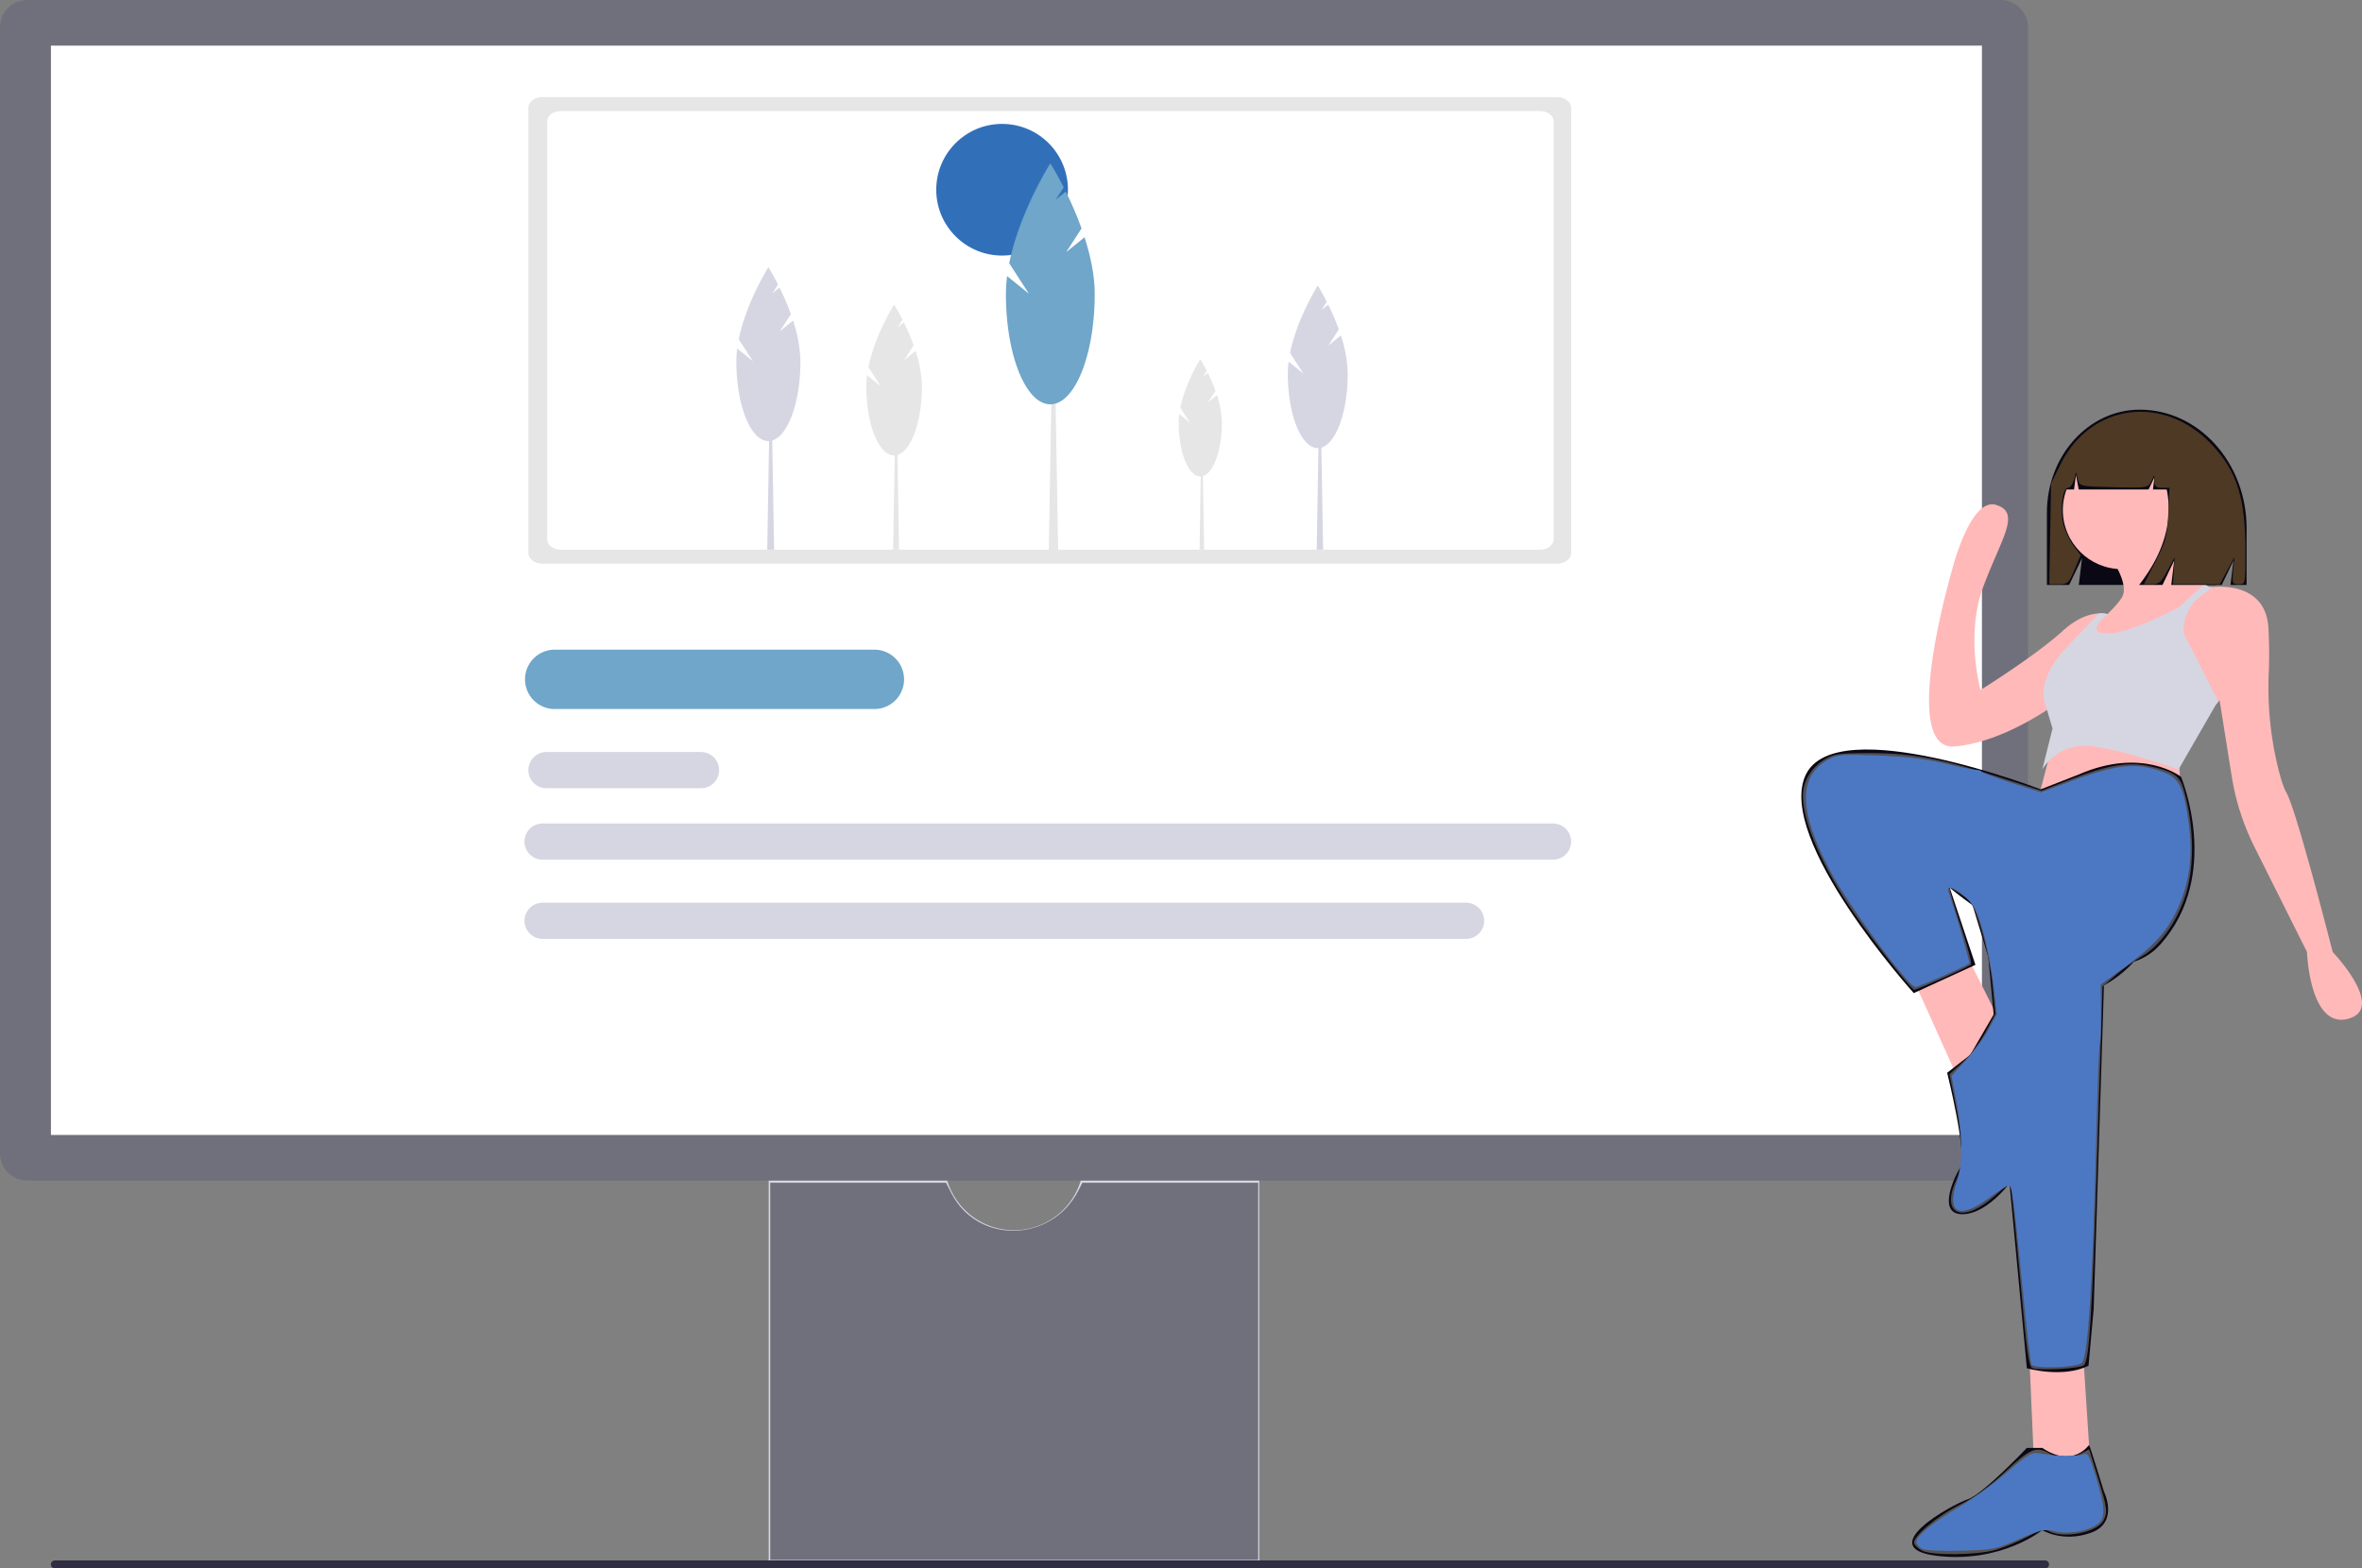 <svg xmlns:inkscape="http://www.inkscape.org/namespaces/inkscape" xmlns:sodipodi="http://sodipodi.sourceforge.net/DTD/sodipodi-0.dtd" xmlns="http://www.w3.org/2000/svg" xmlns:svg="http://www.w3.org/2000/svg" width="1014.392" height="673.75" viewBox="0 0 1014.392 673.75" role="img" id="svg1" sodipodi:docname="undraw_personal-website_kz7a.svg" inkscape:version="1.4 (86a8ad7, 2024-10-11)"><rect x="0" y="0" width="1014.392" height="673.75" fill="#808080" stroke="none"/><defs id="defs1"></defs><g id="Group_21" data-name="Group 21" transform="translate(-510 -218.568)"><path id="Path_333-363" data-name="Path 333" d="M15.18,488.905a1.709,1.709,0,0,0,1.714,1.714H871.6a1.714,1.714,0,1,0,0-3.429H16.894a1.709,1.709,0,0,0-1.714,1.714Z" transform="translate(516.689 401.698)" fill="#2f2e43"></path><path id="Path_334-364" data-name="Path 334" d="M364.1,370.945a29.915,29.915,0,0,1-59.21,0H229.146V538.419H439.84V370.945H364.1Z" transform="translate(610.981 350.471)" fill="#d6d6e3"></path><path id="Path_335-365" data-name="Path 335" d="M859.2,529.047H11.746A11.759,11.759,0,0,1,0,517.3V33.657A11.759,11.759,0,0,1,11.746,21.911H859.2A11.76,11.76,0,0,1,870.95,33.657V517.3A11.76,11.76,0,0,1,859.2,529.047Z" transform="translate(510 196.656)" fill="#2f2e41" style="fill:#70707c;fill-opacity:1"></path><rect id="Rectangle_123" data-name="Rectangle 123" width="829.301" height="467.937" transform="translate(531.869 238.167)" fill="#fff"></rect><path id="Path_338-366" data-name="Path 338" d="M253.678,172.684H115.943a12.752,12.752,0,0,1,0-25.5H253.678a12.752,12.752,0,0,1,0,25.5Z" transform="translate(632.061 350.458)" fill="#6FA6C9"></path><path id="Path_339-367" data-name="Path 339" d="M178.5,193.251H112.117a7.773,7.773,0,1,1,0-15.546H178.5a7.773,7.773,0,1,1,0,15.546Z" transform="translate(632.568 363.909)" fill="#d6d6e3"></path><path id="Path_340-368" data-name="Path 340" d="M544.913,214.561H110.965a7.773,7.773,0,0,1,0-15.546H544.913a7.773,7.773,0,0,1,0,15.546Z" transform="translate(632.061 373.3)" fill="#d6d6e3"></path><path id="Path_341-369" data-name="Path 341" d="M507.576,228.959H110.965a7.773,7.773,0,0,1,0-15.546H507.576a7.773,7.773,0,1,1,0,15.546Z" transform="translate(632.061 392.921)" fill="#d6d6e3"></path><path id="Path_342-370" data-name="Path 342" d="M441.8,222.34H6.04c-3.33,0-6.04-2.083-6.04-4.642V26.554c0-2.56,2.709-4.642,6.04-4.642H441.8c3.33,0,6.04,2.083,6.04,4.642V217.7c0,2.56-2.71,4.642-6.04,4.642Z" transform="translate(736.912 238.363)" fill="#e6e6e6"></path><path id="Path_343-371" data-name="Path 343" d="M426.387,210.342H5.829c-3.214,0-5.829-1.958-5.829-4.364V26.276c0-2.406,2.615-4.364,5.829-4.364H426.387c3.214,0,5.829,1.958,5.829,4.364v179.7c0,2.406-2.615,4.364-5.829,4.364Z" transform="translate(745 244.362)" fill="#fff"></path><g id="Group_13" data-name="Group 13" transform="translate(1283.608 394.547)"><path id="Path_99-372" data-name="Path 99" d="M862.083,321.608h0c-22.022,0-39.874,19.812-39.874,44.251v31.05h9.55l5.529-11.5-1.382,11.5h61.381l5.026-10.458-1.256,10.458h6.911V372.53C907.968,344.407,887.425,321.608,862.083,321.608Z" transform="translate(-716.747 -321.608)" fill="#090814"></path><path id="Path_100-373" data-name="Path 100" d="M824.631,465.165l-6.623,25.387,61.812-2.208-1.1-20.972S832.358,455.231,824.631,465.165Z" transform="translate(-716.747 -321.609)" fill="#ffb9b9"></path><path id="Path_101-374" data-name="Path 101" d="M642.755,494.475l19.868,44.152,18.765-23.18-15.453-30.906Z" transform="translate(-594.475 -249.37)" fill="#ffb9b9"></path><path id="Path_102-375" data-name="Path 102" d="M692.426,656.733l2.207,50.774h24.284l-3.312-50.774Z" transform="translate(-594.475 -249.37)" fill="#ffb9b9"></path><path id="Path_103-376" data-name="Path 103" d="M786,520.355l11.038,36.425,16.557,176.607s15.453,4.415,26.491-1.1L842.292,708l4.415-139.078s20.972-11.038,18.764-26.491-7.727-36.425-7.727-36.425Z" transform="translate(-716.747 -321.609)" fill="#090814"></path><path id="Path_104-377" data-name="Path 104" d="M820.216,767.6h-6.623s-18.764,19.868-25.387,22.076-40.84,20.972-13.246,24.283,45.256-11.038,45.256-11.038,8.83,5.519,20.972,1.1,5.519-17.661,5.519-17.661-6.164-20.187-6.393-20.028S833.462,776.435,820.216,767.6Z" transform="translate(-716.747 -321.609)" fill="#090814"></path><ellipse id="Ellipse_23" data-name="Ellipse 23" cx="25.387" cy="25.387" rx="25.387" ry="25.387" transform="translate(112.3 17.724)" fill="#ffb9b9"></ellipse><path id="Path_105-378" data-name="Path 105" d="M891.962,397.834l-11.678,9.735-1.567,1.3-1.1,13.245H834.565s5.872-5.088,11.325-10.354c.11-.121.232-.254.364-.375.74-.717,1.4-1.38,2-1.976.32-.331.629-.64.905-.927.453-.475.894-.927,1.336-1.38a.038.038,0,0,0,.011-.022,43.066,43.066,0,0,0,3.179-3.731l.011-.011a12.781,12.781,0,0,0,.74-1.093c3.311-5.519-4.415-16.557-4.415-16.557L874.3,373.55c.85,11.965,10.972,19.957,15.5,22.959C891.124,397.381,891.962,397.834,891.962,397.834Z" transform="translate(-716.746 -321.608)" fill="#ffb9b9"></path><path id="Path_106-379" data-name="Path 106" d="M951.567,583.271c-16.557,4.415-17.661-28.7-17.661-28.7l-22.6-45.2a104.518,104.518,0,0,1-9.736-30.32l-5.2-32.657-1.578,1.887v.011l-2.837,1.413-17.241-27.595-4.835-7.727v-8.83l16.557-7.727h6.623s.143-.022.4-.044c3.046-.32,22.871-1.645,23.886,17.7.4,7.594.365,13.886.159,18.822a145.765,145.765,0,0,0,3.85,40.632c1.169,4.794,2.443,8.958,3.718,11.189,4.415,7.727,19.868,68.435,19.868,68.435S968.124,578.856,951.567,583.271Z" transform="translate(-716.747 -321.609)" fill="#ffb9b9"></path><path id="Path_107-380" data-name="Path 107" d="M850.018,409.975l-4.183,7.627-2.473,4.515-12.109,22.076s-3.433,2.8-9,6.424c-9.25,6.016-24.416,14.272-39.571,15.652-24.283,2.208-1.1-76.162-1.1-76.162s7.727-30.906,18.764-27.595,2.208,14.349-5.519,35.321-1.1,44.152-1.1,44.152,23.18-14.349,35.321-25.387c6.325-5.751,11.755-7.307,15.5-7.473h.011a14.054,14.054,0,0,1,3.7.287,8.351,8.351,0,0,1,1.766.563Z" transform="translate(-716.747 -321.608)" fill="#ffb9b9"></path><path id="Path_109-381" data-name="Path 109" d="M895.826,446.952,894.8,448.3l-16.082,27.9s-20.972-7.727-36.425-9.934a21.647,21.647,0,0,0-22.065,9.9l4.4-17.628-2.373-7.925c-.276-.927-.6-1.954-.938-3.113-3.311-11.038,8.83-23.18,8.83-23.18l14.393-15.2h.011a14.056,14.056,0,0,1,3.7.287c-.6.6-1.258,1.258-2,1.976-.133.121-.254.254-.364.375-4.228,4.316-2.031,5.519-.055,5.839a9.721,9.721,0,0,0,1.976.1c4.6.662,14.68-3.378,22.076-6.755,5.033-2.3,8.83-4.283,8.83-4.283l9.636-8.83,1.446-1.325c1.325.872,2.163,1.325,2.163,1.325h1.1s.143-.022.4-.044l-5.026,3.729a18.685,18.685,0,0,0-7.513,16.183h0Z" transform="translate(-716.746 -321.609)" fill="#d6d6e3"></path><path id="Path_110-382" data-name="Path 110" d="M835.669,478.41l-16.137,6.3s-87.619-33.9-100.865-6.3,46.359,93.822,46.359,93.822l26.491-12.142-11.038-33.114s64.02,54.086,90.511,24.283,8.83-71.942,8.83-71.942S863.264,466.269,835.669,478.41Z" transform="translate(-716.746 -321.609)" fill="#090814"></path><path id="Path_111-383" data-name="Path 111" d="M789.31,598.724l-9.934,7.727s8.83,35.321,5.519,40.84-9.934,20.972,2.208,19.868,25.387-19.868,26.491-26.491,8.83-26.491,8.83-26.491,13.246-30.906,3.311-32.01-25.757-1.843-25.757-1.843Z" transform="translate(-716.746 -321.609)" fill="#090814"></path><path id="Path_112-384" data-name="Path 112" d="M873.419,333.8a20.912,20.912,0,0,0-16.5-8.42h-.783c-15.094,0-27.329,13.658-27.329,30.506h5.057l.817-6.217,1.2,6.217h30l2.513-5.26-.628,5.26h5.9q4.13,20.513-11.87,41.025h10.052l5.026-10.519-1.257,10.519h19.162l3.77-24.195C898.544,354.6,888.016,339.231,873.419,333.8Z" transform="translate(-716.747 -321.608)" fill="#090814"></path></g><g id="Group_16" data-name="Group 16" transform="translate(101.705 63.582)"><path id="Path_609-385" data-name="Path 609" d="M210.741,444.522h-2.948l.984-57.585h.984Z" transform="translate(530.003 -53.4)" fill="#d6d6e3"></path><path id="Path_610-386" data-name="Path 610" d="M390.248,421.927l4.759-7.354a110.278,110.278,0,0,0-4.882-11.428l-3.077,2.486,2.436-3.765c-2.322-4.57-4.149-7.45-4.149-7.45s-9.542,15.038-12.732,30.962l6.107,9.437-6.759-5.46a44.615,44.615,0,0,0-.371,5.593c0,18.858,6.159,34.146,13.756,34.146s13.756-15.289,13.756-34.146a58.66,58.66,0,0,0-3.15-17.621Z" transform="translate(352.952 -124.645)" fill="#d6d6e3"></path></g><g id="Group_17" data-name="Group 17" transform="translate(221.585 71.47)"><path id="Path_611-387" data-name="Path 611" d="M327.509,440.778h-2.757l.92-53.841h.92Z" transform="translate(529.139 -57.545)" fill="#d6d6e3"></path><path id="Path_612-388" data-name="Path 612" d="M505.992,420.139l4.449-6.876a103.073,103.073,0,0,0-4.565-10.685L503,404.9l2.278-3.52c-2.171-4.273-3.879-6.966-3.879-6.966s-8.923,14.062-11.9,28.95l5.705,8.823-6.319-5.105a41.711,41.711,0,0,0-.347,5.23c0,17.632,5.759,31.926,12.862,31.926s12.862-14.3,12.862-31.926a54.846,54.846,0,0,0-2.945-16.475Z" transform="translate(352.952 -124.645)" fill="#d6d6e3"></path></g><circle id="Ellipse_94" data-name="Ellipse 94" cx="28.28" cy="28.28" r="28.28" transform="translate(912.081 271.792)" fill="#ff6584" style="fill:#3170b9;fill-opacity:1"></circle><g id="Group_15" data-name="Group 15" transform="translate(189.955 213.137)"><path id="Path_613-389" data-name="Path 613" d="M260.865,360.777H256.78l1.362-79.806H259.5Z" transform="translate(513.651 -116.982)" fill="#e6e6e6"></path><path id="Path_614-390" data-name="Path 614" d="M424.969,223.384l6.6-10.191a152.81,152.81,0,0,0-6.766-15.839l-4.264,3.444,3.377-5.219c-3.22-6.334-5.75-10.325-5.75-10.325s-13.226,20.842-17.645,42.91l8.461,13.079-9.369-7.567a61.82,61.82,0,0,0-.514,7.752c0,26.135,8.536,47.322,19.065,47.322s19.065-21.187,19.065-47.322c0-8.1-1.833-16.579-4.362-24.42Z" transform="translate(352.952 -109.64)" fill="#6FA6C9"></path></g><g id="Group_19" data-name="Group 19" transform="translate(157.525 79.66)"><path id="Path_609-2-391" data-name="Path 609" d="M210.351,436.892h-2.558l.854-49.955h.854Z" transform="translate(528.245 -61.849)" fill="#e6e6e6"></path><path id="Path_610-2-392" data-name="Path 610" d="M387.775,418.282l4.128-6.38a95.666,95.666,0,0,0-4.235-9.914L385,404.145l2.114-3.266c-2.015-3.965-3.6-6.463-3.6-6.463s-8.278,13.046-11.045,26.86l5.3,8.187-5.863-4.737a38.7,38.7,0,0,0-.322,4.852c0,16.36,5.343,29.621,11.934,29.621s11.934-13.264,11.934-29.621a50.888,50.888,0,0,0-2.732-15.286Z" transform="translate(352.952 -124.645)" fill="#e6e6e6"></path></g><g id="Group_20" data-name="Group 20" transform="translate(291.673 103.072)"><path id="Path_609-3-393" data-name="Path 609" d="M209.782,425.783h-1.989l.664-38.846h.664Z" transform="translate(525.687 -74.151)" fill="#e6e6e6"></path><path id="Path_610-3-394" data-name="Path 610" d="M384.173,412.974l3.21-4.961a74.4,74.4,0,0,0-3.293-7.709l-2.076,1.677,1.644-2.54c-1.567-3.083-2.8-5.026-2.8-5.026s-6.437,10.144-8.589,20.887l4.119,6.366-4.559-3.683a30.1,30.1,0,0,0-.25,3.773c0,12.721,4.155,23.034,9.28,23.034s9.28-10.314,9.28-23.034a39.571,39.571,0,0,0-2.125-11.887Z" transform="translate(352.952 -124.645)" fill="#e6e6e6"></path></g><path style="fill:#70707c;fill-opacity:1;stroke-width:1.218" d="M 330.783,589.074 V 508.054 h 37.744 37.744 l 2.35,4.569 c 11.26,21.893 42.878,21.277 54.429,-1.06 l 1.815,-3.509 h 37.738 37.738 v 81.021 81.021 H 435.562 330.783 Z" id="path1" transform="translate(510,218.568)"></path><path style="fill:#505058;fill-opacity:1;stroke-width:1.218" d="m 872.876,587.728 c -1.572,-0.472 -2.489,-7.081 -5.275,-37.991 -1.855,-20.581 -3.644,-38.392 -3.976,-39.582 -0.507,-1.816 -1.58,-1.285 -6.702,3.32 -13.795,12.403 -23.68,8.605 -16.84,-6.469 3.165,-6.975 3.1,-16.285 -0.229,-32.618 l -2.639,-12.948 5.574,-5.02 c 3.066,-2.761 7.496,-8.584 9.845,-12.939 l 4.271,-7.919 -1.172,-12.184 c -0.65,-6.757 -2.766,-17.394 -4.75,-23.883 -3.202,-10.472 -4.065,-12.038 -8.232,-14.925 -2.56,-1.774 -4.998,-3.226 -5.418,-3.226 -0.42,0 1.665,7.238 4.632,16.085 2.967,8.847 4.985,16.455 4.484,16.908 -1.208,1.091 -23.196,10.875 -24.366,10.842 -1.189,-0.034 -17.379,-20.625 -25.654,-32.628 -13.567,-19.679 -22.165,-39.281 -22.165,-50.534 0,-6.498 3.608,-12.434 9.751,-16.043 3.69,-2.168 6.297,-2.5 19.49,-2.481 17.687,0.025 31.13,2.604 56.924,10.922 l 16.323,5.264 12.014,-4.682 c 16.032,-6.248 24.956,-7.819 33.917,-5.972 9.665,1.992 13.206,4.098 14.698,8.742 4.78,14.874 5.349,33.498 1.413,46.197 -3.605,11.629 -11.09,22.279 -18.783,26.725 -3.435,1.986 -8.677,5.755 -11.65,8.377 l -5.404,4.767 -2.165,68.609 c -2.291,72.588 -3.466,91.628 -5.8,93.961 -1.425,1.425 -18.398,2.441 -22.117,1.324 z" id="path2" transform="translate(510,218.568)"></path><path style="fill:#585450;fill-opacity:1;stroke-width:1.218" d="m 825.531,666.117 c -1.622,-0.828 -3.188,-2.228 -3.48,-3.112 -0.891,-2.7 9.798,-11.75 19.598,-16.592 6.323,-3.124 12.542,-7.641 19.56,-14.207 10.791,-10.097 13.264,-11.109 19.053,-7.799 3.98,2.275 9.005,2.274 13.409,-0.004 l 3.541,-1.831 3.709,12.018 c 4.09,13.253 4.318,15.033 2.392,18.632 -2.685,5.018 -17.121,7.864 -23.25,4.584 -2.006,-1.074 -3.781,-0.634 -9.362,2.321 -3.788,2.005 -9.865,4.52 -13.504,5.589 -7.959,2.338 -27.388,2.585 -31.664,0.403 z" id="path3" transform="translate(510,218.568)"></path><path style="fill:#4e3925;fill-opacity:1;stroke-width:1.218" d="m 880.489,229.322 0.381,-21.659 4.004,-8.126 c 12.937,-26.253 44.319,-30.439 64.918,-8.66 10.969,11.599 14.535,22.947 14.535,46.26 0,13.765 -0.017,13.845 -2.896,13.845 -2.714,0 -2.864,-0.363 -2.387,-5.787 l 0.509,-5.787 -3.119,5.787 -3.119,5.787 h -10.037 -10.037 l 0.338,-5.787 0.338,-5.787 -3.094,5.787 c -2.589,4.843 -3.665,5.787 -6.595,5.787 h -3.501 l 4.976,-9.74 c 4.494,-8.796 5.027,-10.803 5.501,-20.712 l 0.525,-10.972 h -3.195 c -2.477,0 -3.213,-0.616 -3.277,-2.741 l -0.083,-2.741 -1.338,2.777 c -1.298,2.693 -1.783,2.767 -16.008,2.437 -14.503,-0.337 -14.679,-0.375 -15.461,-3.386 l -0.792,-3.046 -0.916,3.35 c -0.504,1.843 -1.646,3.35 -2.537,3.35 -2.446,0 -3.585,10.247 -1.808,16.264 0.822,2.781 2.79,6.775 4.375,8.876 l 2.882,3.819 -2.633,6.233 c -2.426,5.741 -2.956,6.233 -6.733,6.233 h -4.099 z" id="path4" transform="translate(510,218.568)"></path><path style="fill:#4c78c3;fill-opacity:1;stroke-width:1.218" d="m 872.434,586.178 c -0.363,-0.588 -1.765,-12.238 -3.116,-25.89 -4.651,-47.018 -5.169,-51.016 -6.609,-51.016 -0.769,0 -4.323,2.198 -7.899,4.885 -13.484,10.132 -19.268,7.198 -14.189,-7.198 2.357,-6.68 2.187,-20.236 -0.422,-33.82 l -2.113,-11.001 6.163,-6.643 c 3.39,-3.654 7.769,-9.613 9.731,-13.244 l 3.568,-6.6 -1.376,-12.228 c -0.757,-6.725 -2.783,-17.162 -4.503,-23.193 -2.598,-9.112 -3.877,-11.634 -7.573,-14.925 -4.769,-4.247 -8.465,-5.287 -7.216,-2.03 1.866,4.864 9.247,30.174 8.9,30.521 -1.065,1.065 -21.811,10.188 -23.109,10.162 -3.255,-0.065 -29.398,-35.81 -37.245,-50.924 -13.065,-25.164 -13.126,-39.666 -0.197,-46.788 3.82,-2.104 6.042,-2.283 21.321,-1.716 11.495,0.426 20.632,1.503 28.022,3.301 6.031,1.468 12.199,2.733 13.706,2.811 1.508,0.078 2.741,0.445 2.741,0.816 0,0.371 5.734,2.527 12.743,4.793 l 12.743,4.119 11.929,-4.453 c 20.958,-7.824 29.623,-8.648 41.379,-3.935 6.265,2.512 8.262,6.854 10.238,22.261 1.838,14.331 0.12,25.934 -5.562,37.57 -4.53,9.277 -10.141,15.139 -24.163,25.243 l -8.131,5.859 0.098,12.065 c 0.054,6.636 -0.163,12.497 -0.482,13.025 -0.318,0.528 -0.954,16.311 -1.412,35.074 -1.667,68.238 -3.608,99.647 -6.327,102.366 -2.014,2.014 -20.462,2.64 -21.64,0.734 z" id="path5" transform="translate(510,218.568)"></path><path style="fill:#4c78c3;fill-opacity:1;stroke-width:1.218" d="m 825.131,665.19 c -1.173,-0.719 -2.132,-2.047 -2.132,-2.949 0,-2.485 7.553,-8.604 18.399,-14.906 5.351,-3.109 14.481,-9.724 20.288,-14.699 9.932,-8.509 10.815,-8.997 14.872,-8.218 6.17,1.184 16.166,1.296 18.425,0.205 1.583,-0.764 2.51,1.008 5.178,9.899 4.168,13.887 4.197,17.838 0.154,20.488 -4.486,2.939 -12.576,4.178 -18.01,2.758 -4.158,-1.087 -5.793,-0.723 -15.229,3.387 -10.011,4.361 -11.346,4.624 -25.192,4.974 -8.943,0.226 -15.448,-0.139 -16.752,-0.939 z" id="path6" transform="translate(510,218.568)"></path></g></svg>